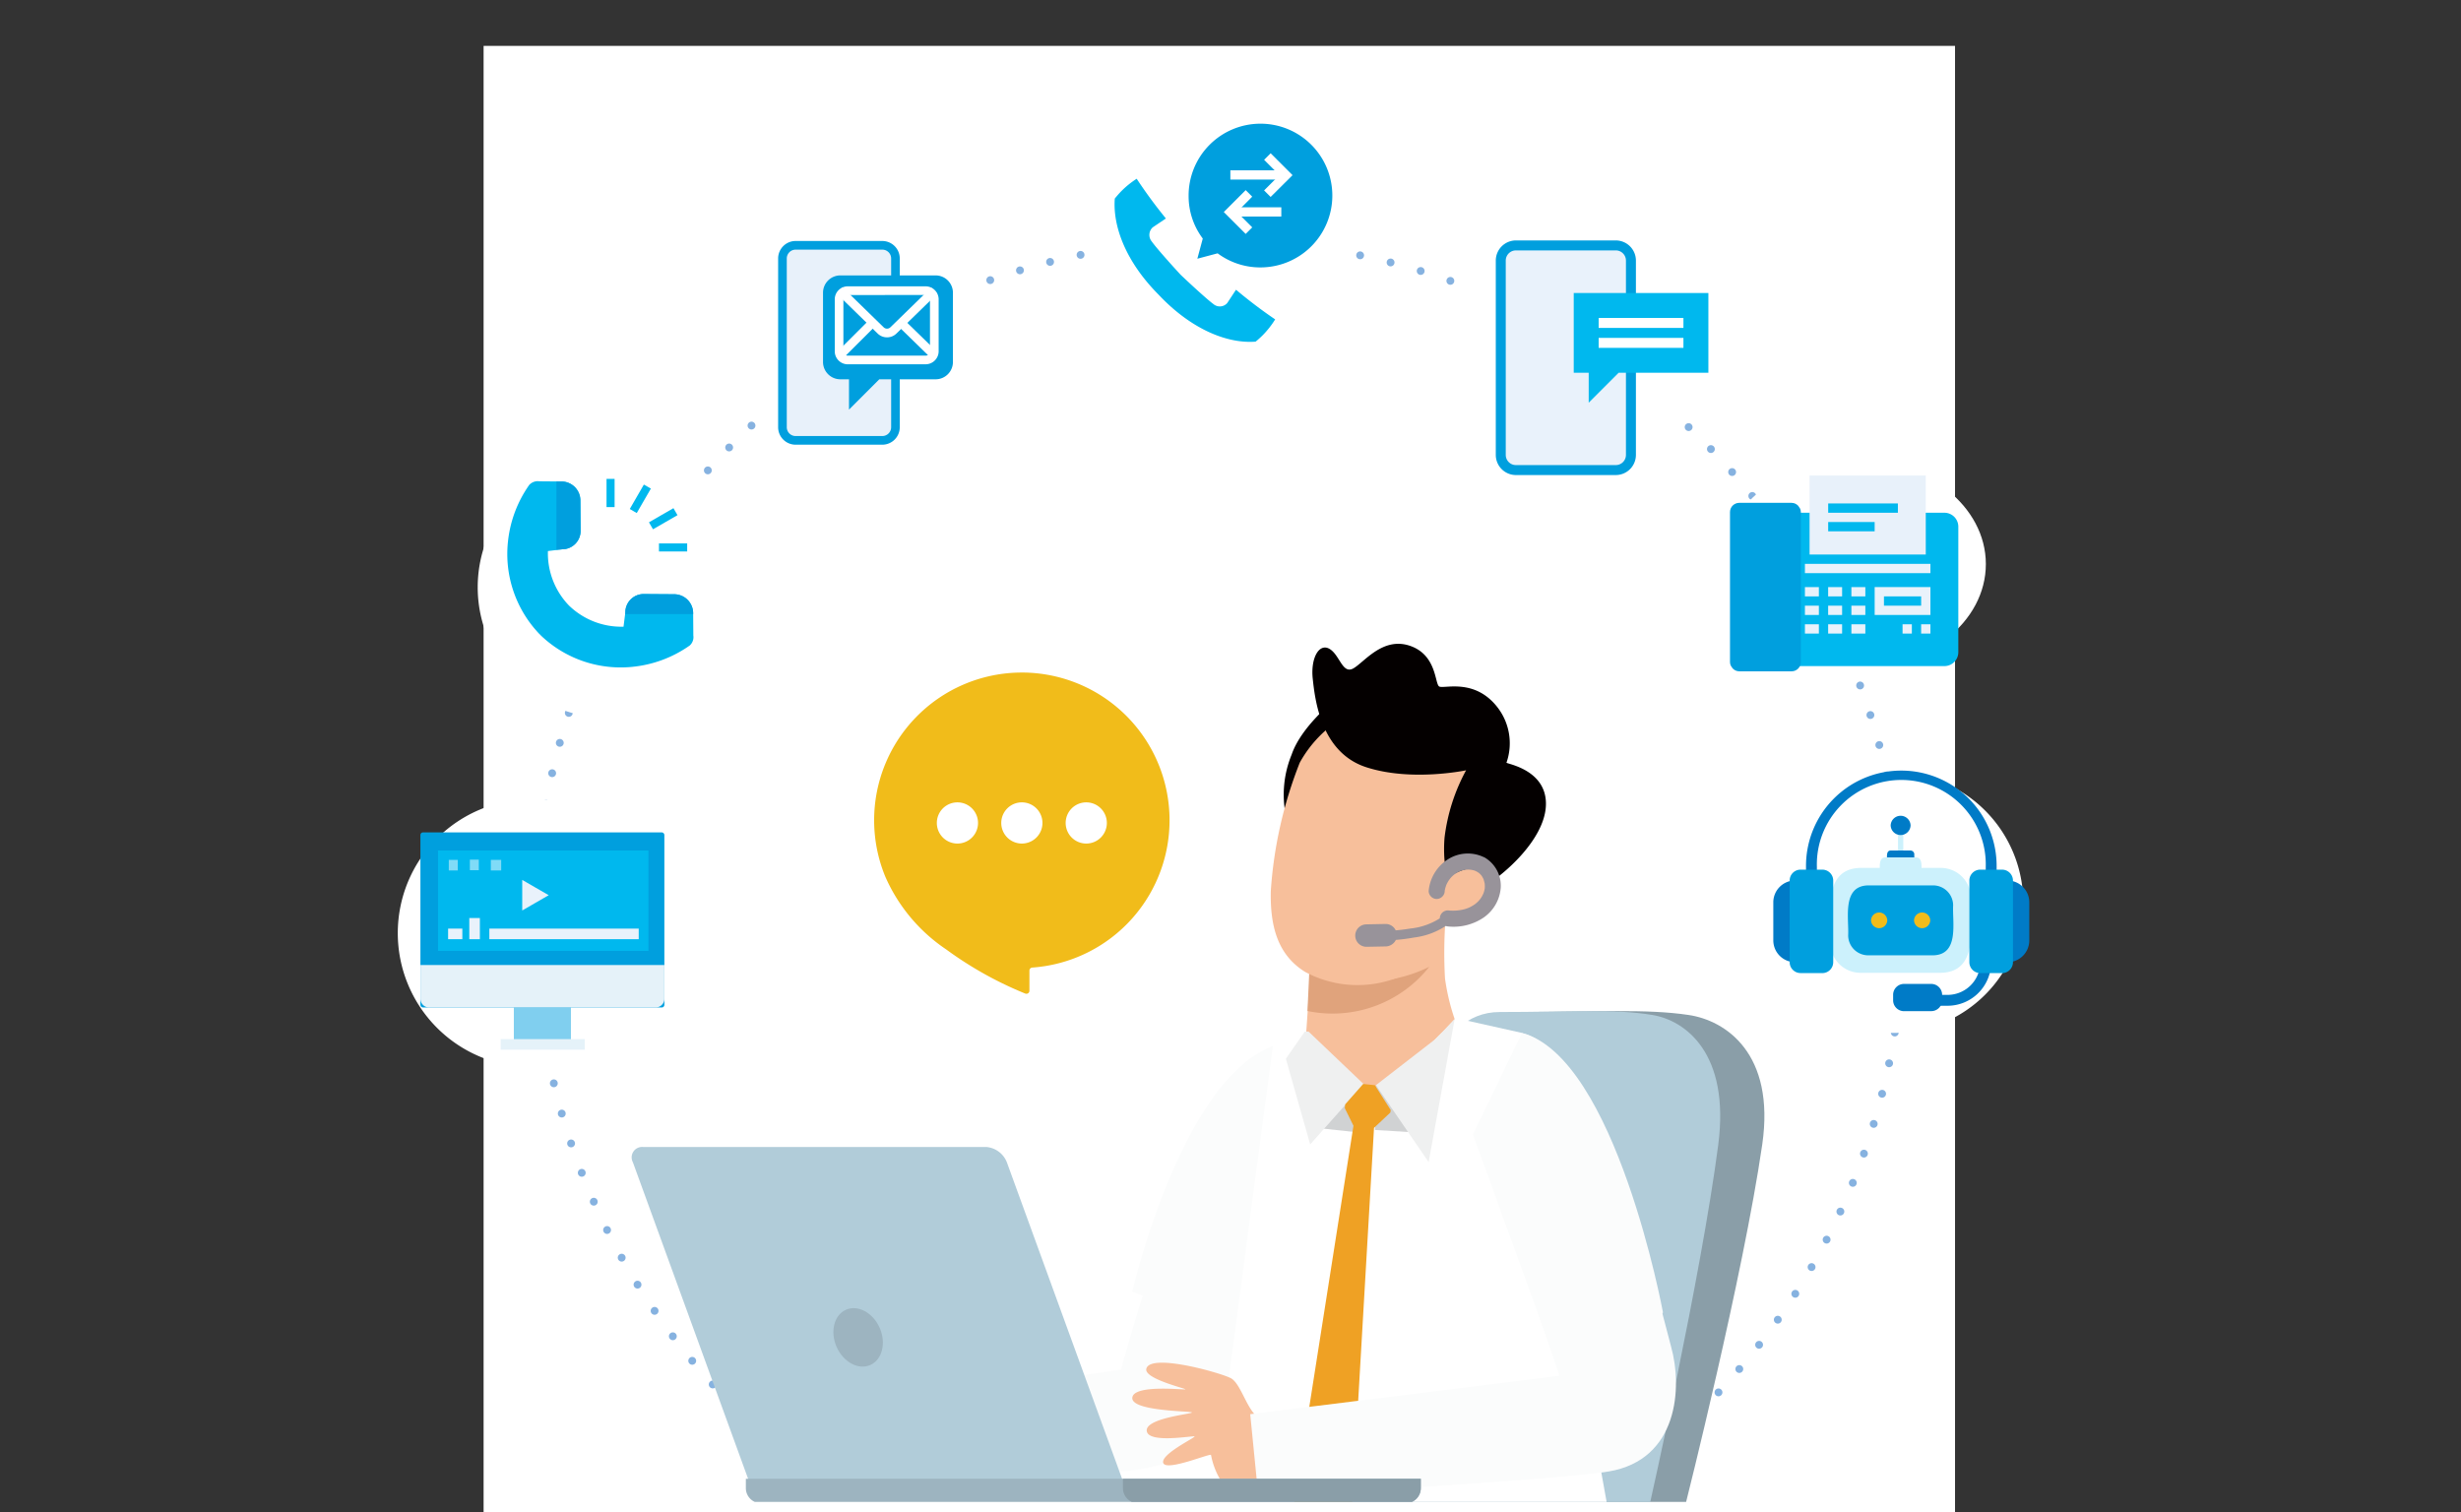 <svg xmlns="http://www.w3.org/2000/svg" xmlns:xlink="http://www.w3.org/1999/xlink" width="236" height="145" viewBox="0 0 236 145">
  <rect x="0" y="0" width="236" height="145" fill="#333333" stroke="none"/>
  <defs>
    <clipPath id="clip-path">
      <rect id="長方形_31279" data-name="長方形 31279" width="236" height="145" transform="translate(-13103 4542)" fill="#fff"/>
    </clipPath>
    <clipPath id="clip-path-2">
      <rect id="長方形_24080" data-name="長方形 24080" width="149.681" height="135.054" fill="none"/>
    </clipPath>
    <clipPath id="clip-path-3">
      <rect id="長方形_24115" data-name="長方形 24115" width="156.455" height="166.009" fill="none"/>
    </clipPath>
    <clipPath id="clip-path-4">
      <rect id="長方形_24116" data-name="長方形 24116" width="115.309" height="103.198" fill="none"/>
    </clipPath>
  </defs>
  <g id="マスクグループ_89" data-name="マスクグループ 89" transform="translate(13103 -4542)" clip-path="url(#clip-path)">
    <rect id="長方形_31272" data-name="長方形 31272" width="141.104" height="141.104" transform="translate(-13056.625 4546.4)" fill="#fff"/>
    <g id="グループ_14612" data-name="グループ 14612" transform="translate(-13064.855 4546.4)">
      <g id="グループ_2863" data-name="グループ 2863" transform="translate(3.729 0)">
        <g id="グループ_2862" data-name="グループ 2862" clip-path="url(#clip-path-2)">
          <path id="パス_4983" data-name="パス 4983" d="M134.988,72.376a65.778,65.778,0,0,1-5.569,25.133c-6.036,13.646-15.6,23.078-27.628,31.534a163.176,163.176,0,0,1-35.533,18.868,1.336,1.336,0,0,1-1.816-1.289l.187-8.94A1.341,1.341,0,0,0,63.4,136.32a65.6,65.6,0,1,1,71.592-63.944Z" transform="translate(5.642 13.284)" fill="none" stroke="#86b2e0" stroke-linecap="round" stroke-linejoin="round" stroke-width="0.75" stroke-dasharray="0 3"/>
        </g>
      </g>
      <g id="グループ_2865" data-name="グループ 2865">
        <g id="グループ_2864" data-name="グループ 2864" clip-path="url(#clip-path-3)">
          <path id="パス_4984" data-name="パス 4984" d="M44.409,13.7A12.608,12.608,0,1,1,31.8,1.1,12.607,12.607,0,0,1,44.409,13.7" transform="translate(47.313 2.707)" fill="#fff"/>
          <path id="パス_4985" data-name="パス 4985" d="M62.76,32.6a12.494,12.494,0,1,1-12.5-12.5,12.5,12.5,0,0,1,12.5,12.5" transform="translate(93.117 49.566)" fill="#fff"/>
          <path id="パス_4986" data-name="パス 4986" d="M25.695,33.692A12.847,12.847,0,1,1,12.849,20.846,12.845,12.845,0,0,1,25.695,33.692" transform="translate(0 51.391)" fill="#fff"/>
          <path id="パス_4987" data-name="パス 4987" d="M61.895,21.488c0,5.548-5.648,10.046-12.613,10.046s-12.613-4.5-12.613-10.046,5.648-10.046,12.613-10.046,12.613,4.5,12.613,10.046" transform="translate(90.395 28.208)" fill="#fff"/>
          <path id="パス_4988" data-name="パス 4988" d="M27.318,23.911A12.553,12.553,0,1,1,14.767,11.36,12.551,12.551,0,0,1,27.318,23.911" transform="translate(5.453 28.005)" fill="#fff"/>
          <path id="パス_4989" data-name="パス 4989" d="M53.054,16.748A11.855,11.855,0,1,1,41.2,4.893,11.856,11.856,0,0,1,53.054,16.748" transform="translate(72.342 12.063)" fill="#fff"/>
          <path id="パス_4990" data-name="パス 4990" d="M32.911,16.328A11.732,11.732,0,1,1,21.178,4.6,11.733,11.733,0,0,1,32.911,16.328" transform="translate(23.292 11.328)" fill="#fff"/>
          <path id="パス_4991" data-name="パス 4991" d="M34.907,8.714a6.45,6.45,0,0,1-10.458,5.014l-1.414.378.378-1.4a6.359,6.359,0,0,1-1.4-3.988,6.447,6.447,0,0,1,12.894,0" transform="translate(54.267 5.678)" fill="#009fde"/>
          <path id="パス_4992" data-name="パス 4992" d="M28.774,15.883a6.848,6.848,0,0,1-4.106-1.351l-1.944.516.52-1.934a6.748,6.748,0,0,1-1.358-4.086,6.891,6.891,0,1,1,6.889,6.854m-3.909-2.325.173.139a5.958,5.958,0,1,0-2.266-4.668,5.87,5.87,0,0,0,1.306,3.711l.139.173-.236.88Z" transform="translate(53.952 5.362)" fill="#009fde"/>
          <path id="パス_4993" data-name="パス 4993" d="M31.493,14.328a.222.222,0,0,0-.049.052c-.267.405-.53.811-.8,1.216a.942.942,0,0,1-1.334.094c-.527-.378-2.131-1.847-3.133-2.8-.943-1.015-2.4-2.658-2.772-3.195A.98.98,0,0,1,23.5,8.337c.4-.27.8-.537,1.2-.807a.245.245,0,0,0,.052-.052,45.65,45.65,0,0,1-2.793-3.8,8.64,8.64,0,0,0-1.483,1.2c-.218.225-.423.461-.617.7-.2,2.561.967,5.957,4.183,9.2,3.25,3.458,6.733,4.727,9.321,4.522a9.052,9.052,0,0,0,.693-.627,8.666,8.666,0,0,0,1.182-1.507,45.469,45.469,0,0,1-3.742-2.835" transform="translate(48.9 9.063)" fill="#00b8ee"/>
          <rect id="長方形_24081" data-name="長方形 24081" width="4.886" height="0.887" transform="translate(79.842 11.934)" fill="#fff"/>
          <path id="パス_4994" data-name="パス 4994" d="M24.6,7.164l-.627-.627,1.466-1.469L23.975,3.6l.627-.627,2.1,2.1Z" transform="translate(59.103 7.325)" fill="#fff"/>
          <rect id="長方形_24082" data-name="長方形 24082" width="4.442" height="0.887" transform="translate(80.286 15.479)" fill="#fff"/>
          <path id="パス_4995" data-name="パス 4995" d="M24.956,8.187l-2.1-2.1,2.1-2.1.627.627L24.118,6.09l1.466,1.469Z" transform="translate(56.355 9.846)" fill="#fff"/>
          <path id="パス_4996" data-name="パス 4996" d="M54.857,26.865a.89.89,0,0,0,.891-.891V13.94a.89.89,0,0,0-.891-.891H37.909V26.865Z" transform="translate(93.455 32.169)" fill="#00b8ee"/>
          <path id="パス_4997" data-name="パス 4997" d="M55.173,27.626H37.781V12.92H55.173a1.338,1.338,0,0,1,1.338,1.334V26.289a1.338,1.338,0,0,1-1.338,1.338m-16.5-.891h16.5a.448.448,0,0,0,.447-.447V14.254a.447.447,0,0,0-.447-.444h-16.5Z" transform="translate(93.139 31.851)" fill="#00b8ee"/>
          <rect id="長方形_24083" data-name="長方形 24083" width="12.035" height="0.891" transform="translate(134.94 49.674)" fill="#e9f2fb"/>
          <rect id="長方形_24084" data-name="長方形 24084" width="0.891" height="0.891" transform="translate(144.303 55.468)" fill="#e9f2fb"/>
          <rect id="長方形_24085" data-name="長方形 24085" width="0.891" height="0.891" transform="translate(146.084 55.468)" fill="#e9f2fb"/>
          <rect id="長方形_24086" data-name="長方形 24086" width="1.338" height="0.891" transform="translate(134.94 51.902)" fill="#e9f2fb"/>
          <rect id="長方形_24087" data-name="長方形 24087" width="1.338" height="0.891" transform="translate(137.168 51.902)" fill="#e9f2fb"/>
          <rect id="長方形_24088" data-name="長方形 24088" width="1.338" height="0.891" transform="translate(139.396 51.902)" fill="#e9f2fb"/>
          <rect id="長方形_24089" data-name="長方形 24089" width="1.338" height="0.891" transform="translate(134.94 53.683)" fill="#e9f2fb"/>
          <rect id="長方形_24090" data-name="長方形 24090" width="1.338" height="0.891" transform="translate(137.168 53.683)" fill="#e9f2fb"/>
          <rect id="長方形_24091" data-name="長方形 24091" width="1.338" height="0.891" transform="translate(139.396 53.683)" fill="#e9f2fb"/>
          <rect id="長方形_24092" data-name="長方形 24092" width="1.338" height="0.891" transform="translate(134.94 55.468)" fill="#e9f2fb"/>
          <rect id="長方形_24093" data-name="長方形 24093" width="1.338" height="0.891" transform="translate(137.168 55.468)" fill="#e9f2fb"/>
          <rect id="長方形_24094" data-name="長方形 24094" width="1.338" height="0.891" transform="translate(139.396 55.468)" fill="#e9f2fb"/>
          <path id="パス_4998" data-name="パス 4998" d="M46.218,17.652H40.871V14.977h5.347Zm-4.456-.891h3.566v-.891H41.762Z" transform="translate(100.757 36.922)" fill="#e9f2fb"/>
          <path id="パス_4999" data-name="パス 4999" d="M42.806,14.128V26.609a1.341,1.341,0,0,1-1.338,1.338H38.35a1.341,1.341,0,0,1-1.338-1.338V14.128A1.338,1.338,0,0,1,38.35,12.79h3.119a1.338,1.338,0,0,1,1.338,1.338" transform="translate(91.243 31.531)" fill="#009fde"/>
          <rect id="長方形_24095" data-name="長方形 24095" width="5.794" height="15.157" rx="0.386" transform="translate(128.255 44.322)" fill="none" stroke="#009fde" stroke-miterlimit="10" stroke-width="1"/>
          <path id="パス_5000" data-name="パス 5000" d="M50.214,19.469V11.89H39.07v7.578" transform="translate(96.315 29.312)" fill="#e8f1fa"/>
          <rect id="長方形_24096" data-name="長方形 24096" width="6.684" height="0.891" transform="translate(137.171 43.88)" fill="#00b8ee"/>
          <rect id="長方形_24097" data-name="長方形 24097" width="4.456" height="0.891" transform="translate(137.171 45.661)" fill="#00b8ee"/>
          <rect id="長方形_24098" data-name="長方形 24098" width="0.773" height="2.706" transform="translate(20.019 41.524)" fill="#00b8ee"/>
          <path id="パス_5001" data-name="パス 5001" d="M7.089,14.871l-.669-.388L7.772,12.14l.672.385Z" transform="translate(15.828 29.929)" fill="#00b8ee"/>
          <path id="パス_5002" data-name="パス 5002" d="M7.339,14.817l-.388-.669L9.3,12.794l.388.669Z" transform="translate(17.136 31.54)" fill="#00b8ee"/>
          <rect id="長方形_24099" data-name="長方形 24099" width="2.706" height="0.773" transform="translate(25.047 47.713)" fill="#00b8ee"/>
          <path id="パス_5003" data-name="パス 5003" d="M20.856,24.681a1.822,1.822,0,0,0-1.8-1.8l-2.925-.021a1.742,1.742,0,0,0-1.265.513,1.76,1.76,0,0,0-.513,1.247l-.173,1.372A7.216,7.216,0,0,1,8.956,23.97a7.216,7.216,0,0,1-2.027-5.229l1.358-.17a1.769,1.769,0,0,0,1.781-1.778l-.024-2.925a1.819,1.819,0,0,0-1.8-1.8L6.1,12.05a1.1,1.1,0,0,0-1,.392l.007,0a11.464,11.464,0,0,0-2.006,5.368,11.1,11.1,0,0,0,2.97,8.84v0c.035.038.073.073.111.107s.062.069.094.1l0,0A11.079,11.079,0,0,0,13.919,29.9a10.571,10.571,0,0,0,1.192-.066,11.477,11.477,0,0,0,5.371-2.006v.007a1.074,1.074,0,0,0,.392-1Z" transform="translate(7.469 29.706)" fill="#00b8ee"/>
          <path id="パス_5004" data-name="パス 5004" d="M4.888,12.058l-.5,0V18.6l.537-.042a1.763,1.763,0,0,0,1.778-1.778l-.021-2.925a1.819,1.819,0,0,0-1.8-1.8" transform="translate(10.827 29.719)" fill="#009fde"/>
          <path id="パス_5005" data-name="パス 5005" d="M8.086,15.17a1.759,1.759,0,0,0-1.265.516,1.739,1.739,0,0,0-.513,1.247l-.014.163h6.515v-.107a1.82,1.82,0,0,0-1.8-1.8Z" transform="translate(15.516 37.398)" fill="#009fde"/>
          <path id="パス_5006" data-name="パス 5006" d="M42.306,27.066H31.224a.7.7,0,0,1-.7-.7V6.223a.7.7,0,0,1,.7-.7H42.306a.7.7,0,0,1,.7.7V26.366a.7.7,0,0,1-.7.7" transform="translate(75.249 13.616)" fill="#e9f2fb"/>
          <path id="パス_5007" data-name="パス 5007" d="M41.894,27.884H32.316a1.933,1.933,0,0,1-1.93-1.93V7.314a1.933,1.933,0,0,1,1.93-1.93h9.578a1.933,1.933,0,0,1,1.93,1.93V25.954a1.933,1.933,0,0,1-1.93,1.93M32.316,6.34a.975.975,0,0,0-.974.974V25.954a.975.975,0,0,0,.974.974h9.578a.975.975,0,0,0,.974-.974V7.314a.975.975,0,0,0-.974-.974Z" transform="translate(74.909 13.273)" fill="#009fde"/>
          <path id="パス_5008" data-name="パス 5008" d="M43.064,6.839h2.391V14.49H36.847l-2.869,2.869V14.49H32.543V6.839h10.52Z" transform="translate(80.227 16.859)" fill="#00b8ee"/>
          <rect id="長方形_24100" data-name="長方形 24100" width="8.129" height="0.956" transform="translate(115.16 26.09)" fill="#fff"/>
          <rect id="長方形_24101" data-name="長方形 24101" width="8.129" height="0.956" transform="translate(115.16 28.003)" fill="#fff"/>
          <path id="パス_5009" data-name="パス 5009" d="M20.161,24.224h-8.2a1.322,1.322,0,0,1-1.32-1.32V6.839a1.322,1.322,0,0,1,1.32-1.32h8.2a1.322,1.322,0,0,1,1.32,1.32V22.9a1.322,1.322,0,0,1-1.32,1.32" transform="translate(26.242 13.606)" fill="#e8f1fa"/>
          <path id="パス_5010" data-name="パス 5010" d="M20.516,24.936H12.2a1.676,1.676,0,0,1-1.674-1.677V7.076A1.676,1.676,0,0,1,12.2,5.4h8.317A1.678,1.678,0,0,1,22.19,7.076V23.259a1.678,1.678,0,0,1-1.674,1.677M12.2,6.231a.847.847,0,0,0-.846.846V23.259a.847.847,0,0,0,.846.846h8.317a.847.847,0,0,0,.846-.846V7.076a.847.847,0,0,0-.846-.846Z" transform="translate(25.949 13.31)" fill="#009fde"/>
          <path id="パス_5011" data-name="パス 5011" d="M22.562,6.352H13.431a1.663,1.663,0,0,0-1.663,1.66v6.643a1.663,1.663,0,0,0,1.663,1.66h.828v2.907l2.907-2.907h5.4a1.66,1.66,0,0,0,1.66-1.66V8.012a1.66,1.66,0,0,0-1.66-1.66" transform="translate(29.011 15.659)" fill="#009fde"/>
          <path id="パス_5012" data-name="パス 5012" d="M16.986,11.483a1.275,1.275,0,0,1-.9-.364L12.142,7.273l.579-.593,3.947,3.846a.461.461,0,0,0,.631,0l3.916-3.812.579.593-3.909,3.812a1.281,1.281,0,0,1-.9.364" transform="translate(29.933 16.468)" fill="#fff"/>
          <path id="パス_5013" data-name="パス 5013" d="M17.125,11.371l-3.32-3.233.579-.6,3.32,3.233Z" transform="translate(34.035 18.592)" fill="#fff"/>
          <path id="パス_5014" data-name="パス 5014" d="M12.727,11.418l-.586-.589,3.3-3.292.586.589Z" transform="translate(29.931 18.581)" fill="#fff"/>
          <path id="パス_5015" data-name="パス 5015" d="M20.808,14.13H13.337a1.248,1.248,0,0,1-1.244-1.247V7.9a1.248,1.248,0,0,1,1.244-1.247h7.471A1.251,1.251,0,0,1,22.056,7.9v4.98a1.251,1.251,0,0,1-1.247,1.247M13.337,7.487a.417.417,0,0,0-.416.416v4.98a.417.417,0,0,0,.416.416h7.471a.417.417,0,0,0,.416-.416V7.9a.417.417,0,0,0-.416-.416Z" transform="translate(29.812 16.406)" fill="#fff"/>
          <path id="パス_5016" data-name="パス 5016" d="M3.212,26.2V31c0,.135.007.263.017.381H8.67c.01-.118.017-.246.017-.381V26.2Z" transform="translate(7.918 64.589)" fill="#80cfef"/>
          <rect id="長方形_24102" data-name="長方形 24102" width="23.394" height="16.793" rx="0.243" transform="translate(2.171 75.423)" fill="#009fde"/>
          <path id="パス_5017" data-name="パス 5017" d="M.627,25.437v3.23a.843.843,0,0,0,.842.842h21.71a.843.843,0,0,0,.842-.842v-3.23Z" transform="translate(1.546 62.708)" fill="#e5f2f9"/>
          <rect id="長方形_24103" data-name="長方形 24103" width="8.06" height="1.015" transform="translate(9.869 95.249)" fill="#e5f2f9"/>
          <rect id="長方形_24104" data-name="長方形 24104" width="20.178" height="9.626" transform="translate(3.86 77.164)" fill="#00b8ee"/>
          <path id="パス_5018" data-name="パス 5018" d="M5.984,24.547l-1.268.731-1.272.735V23.081l1.272.735Z" transform="translate(8.491 56.901)" fill="#e9f2fb"/>
          <rect id="長方形_24105" data-name="長方形 24105" width="0.859" height="1.015" transform="translate(4.893 78.061)" fill="#80dbf7"/>
          <rect id="長方形_24106" data-name="長方形 24106" width="0.859" height="1.015" transform="translate(6.913 78.037)" fill="#80dbf7"/>
          <rect id="長方形_24107" data-name="長方形 24107" width="0.995" height="1.015" transform="translate(8.923 78.061)" fill="#80dbf7"/>
          <rect id="長方形_24108" data-name="長方形 24108" width="14.325" height="1.015" transform="translate(8.781 84.652)" fill="#e9f2fb"/>
          <rect id="長方形_24109" data-name="長方形 24109" width="1.365" height="1.015" transform="translate(4.827 84.652)" fill="#e9f2fb"/>
          <rect id="長方形_24110" data-name="長方形 24110" width="1.015" height="2.031" transform="translate(6.858 83.637)" fill="#e9f2fb"/>
          <rect id="長方形_24111" data-name="長方形 24111" width="0.506" height="3.07" transform="translate(143.866 74.752)" fill="#ccf1fc"/>
          <path id="パス_5019" data-name="パス 5019" d="M41.217,23.221c.017-.3-.118-.963.364-.953h1.885a.367.367,0,0,1,.367.364c-.021.3.118.963-.367.953H41.58a.364.364,0,0,1-.364-.364" transform="translate(101.596 54.896)" fill="#007bc7"/>
          <path id="パス_5020" data-name="パス 5020" d="M40.611,27.317c-.4-.014-1.223.135-1.209-.489V24.171c-.014-.624.814-.478,1.209-.492a.491.491,0,0,1,.489.492v2.658a.49.49,0,0,1-.489.489" transform="translate(97.135 58.361)" fill="#007bc7"/>
          <path id="パス_5021" data-name="パス 5021" d="M44.5,27.317c-.4-.014-1.223.135-1.209-.489V24.171c-.014-.624.814-.478,1.209-.492a.491.491,0,0,1,.489.492v2.658a.49.49,0,0,1-.489.489" transform="translate(106.715 58.361)" fill="#007bc7"/>
          <path id="パス_5022" data-name="パス 5022" d="M41.019,23.914c.028-.457-.177-1.469.558-1.455h2.876c.731-.014.534,1,.558,1.455a.564.564,0,0,1-.558.558H41.576a.56.56,0,0,1-.558-.558" transform="translate(101.105 55.364)" fill="#ccf1fc"/>
          <path id="パス_5023" data-name="パス 5023" d="M50.27,32.809H42.549a2.881,2.881,0,0,1-2.873-2.873c.125-2.453-.915-7.107,2.873-7.187H50.27a2.881,2.881,0,0,1,2.873,2.873c-.125,2.453.915,7.107-2.873,7.187" transform="translate(97.709 56.082)" fill="#ccf1fc"/>
          <path id="パス_5024" data-name="パス 5024" d="M48.309,29.938H42.071a1.92,1.92,0,0,1-1.913-1.916c.083-1.636-.613-4.737,1.913-4.789h6.237a1.92,1.92,0,0,1,1.916,1.913c-.083,1.636.61,4.737-1.916,4.792" transform="translate(98.929 57.275)" fill="#009fde"/>
          <path id="パス_5025" data-name="パス 5025" d="M43.223,22.239a.955.955,0,0,1-1.909,0,.955.955,0,0,1,1.909,0" transform="translate(101.849 52.517)" fill="#007bc7"/>
          <path id="パス_5026" data-name="パス 5026" d="M42.329,24.744a.78.78,0,0,1-1.559,0,.78.78,0,0,1,1.559,0" transform="translate(100.508 59.115)" fill="#f1bc1a"/>
          <path id="パス_5027" data-name="パス 5027" d="M43.519,24.744a.78.78,0,0,1-1.559,0,.78.78,0,0,1,1.559,0" transform="translate(103.441 59.115)" fill="#f1bc1a"/>
          <path id="パス_5028" data-name="パス 5028" d="M39.783,23.248h0a1.565,1.565,0,0,0-1.566,1.566V28.47a1.565,1.565,0,0,0,1.566,1.566" transform="translate(94.214 57.312)" fill="#007bc7"/>
          <path id="パス_5029" data-name="パス 5029" d="M40.156,30.932a2.092,2.092,0,0,1-2.09-2.09V25.187a2.094,2.094,0,0,1,2.09-2.09v1.046a1.044,1.044,0,0,0-1.043,1.043v3.656a1.047,1.047,0,0,0,1.043,1.046Z" transform="translate(93.842 56.94)" fill="#007bc7"/>
          <path id="パス_5030" data-name="パス 5030" d="M44.547,23.248h0a1.565,1.565,0,0,1,1.566,1.566V28.47a1.565,1.565,0,0,1-1.566,1.566" transform="translate(109.819 57.312)" fill="#007bc7"/>
          <path id="パス_5031" data-name="パス 5031" d="M44.547,30.932V29.889a1.047,1.047,0,0,0,1.043-1.046V25.187a1.044,1.044,0,0,0-1.043-1.043V23.1a2.094,2.094,0,0,1,2.09,2.09v3.656a2.092,2.092,0,0,1-2.09,2.09" transform="translate(109.819 56.94)" fill="#007bc7"/>
          <path id="長方形_24112" data-name="長方形 24112" d="M.151,0H3.5a.151.151,0,0,1,.151.151V1.416a.15.15,0,0,1-.15.15H.151A.151.151,0,0,1,0,1.415V.151A.151.151,0,0,1,.151,0Z" transform="translate(143.921 90.485)" fill="#007bc7"/>
          <path id="パス_5032" data-name="パス 5032" d="M45.038,28.57H42.425a1.044,1.044,0,0,1-1.043-1.043V27a1.044,1.044,0,0,1,1.043-1.043h2.613A1.044,1.044,0,0,1,46.081,27v.523a1.044,1.044,0,0,1-1.043,1.043m0-1.566H42.425v.523h2.613Z" transform="translate(102.016 64)" fill="#007bc7"/>
          <path id="パス_5033" data-name="パス 5033" d="M43.631,29.907H42.588V28.864h1.043a3.137,3.137,0,0,0,3.133-3.136v-.52H47.81v.52a4.184,4.184,0,0,1-4.179,4.179" transform="translate(104.989 62.144)" fill="#007bc7"/>
          <path id="パス_5034" data-name="パス 5034" d="M57.25,31.05H56.207V29.224a8.1,8.1,0,1,0-16.193,0V31.05H38.971V29.224a9.14,9.14,0,1,1,18.279,0Z" transform="translate(96.073 49.51)" fill="#007bc7"/>
          <path id="長方形_24113" data-name="長方形 24113" d="M.151,0H2.983a.15.15,0,0,1,.15.15V8.728a.15.15,0,0,1-.15.15H.151A.151.151,0,0,1,0,8.727V.151A.151.151,0,0,1,.151,0Z" transform="translate(133.998 79.517)" fill="#009fde"/>
          <path id="パス_5035" data-name="パス 5035" d="M41.652,32.717h-2.09a1.044,1.044,0,0,1-1.043-1.043V23.839A1.044,1.044,0,0,1,39.562,22.8h2.09a1.044,1.044,0,0,1,1.043,1.043v7.835a1.044,1.044,0,0,1-1.043,1.043m0-8.878h-2.09v7.835h2.09Z" transform="translate(94.958 56.198)" fill="#009fde"/>
          <path id="長方形_24114" data-name="長方形 24114" d="M.151,0H2.983a.15.15,0,0,1,.15.15V8.728a.15.15,0,0,1-.15.15H.151A.151.151,0,0,1,0,8.727V.151A.151.151,0,0,1,.151,0Z" transform="translate(151.233 79.517)" fill="#009fde"/>
          <path id="パス_5036" data-name="パス 5036" d="M46.625,32.72h-2.09a1.047,1.047,0,0,1-1.043-1.046V23.843A1.045,1.045,0,0,1,44.535,22.8h2.09a1.046,1.046,0,0,1,1.047,1.047v7.831a1.048,1.048,0,0,1-1.047,1.046m0-8.878h-2.09v7.835h2.09Z" transform="translate(107.218 56.198)" fill="#009fde"/>
        </g>
      </g>
      <g id="グループ_2867" data-name="グループ 2867" transform="translate(20.916 36.433)">
        <g id="グループ_2866" data-name="グループ 2866" clip-path="url(#clip-path-4)">
          <path id="パス_5037" data-name="パス 5037" d="M34.216,36.12s1.13-9.321,8.33-9.321c7.63,0,12.291-.326,16.384.284,3.535.523,8.33,3.67,7.062,12.426-1.837,12.641-7.346,34.458-7.346,34.458H26.308L33.228,41.2Z" transform="translate(43.939 29.418)" fill="#8a9ea8"/>
          <path id="パス_5038" data-name="パス 5038" d="M33.376,36.12S34.384,26.8,40.823,26.8c6.816,0,10.985-.326,14.641.284,3.16.523,7.447,3.67,6.314,12.426-1.643,12.641-6.563,34.458-6.563,34.458H26.307L32.492,41.2Z" transform="translate(43.937 29.418)" fill="#b1ccd9"/>
          <path id="パス_5039" data-name="パス 5039" d="M56.572,27.684C49.552,30.03,42.022,58.7,42.022,58.7L11.091,63.192l.721,6.6s27.112-1.1,30.6-1.365,9.162-1.913,10.746-6.993,3.417-33.748,3.417-33.748" transform="translate(6.426 31.814)" fill="#fbfcfc"/>
          <path id="パス_5040" data-name="パス 5040" d="M33.811,27.684c-8.777,3.223-13.487,23.543-13.487,23.543a40.544,40.544,0,0,0,11.7,2.55Z" transform="translate(29.187 31.814)" fill="#fbfcfc"/>
          <path id="パス_5041" data-name="パス 5041" d="M53.166,28.63l-8.275-1.847-7.811.274-7.807,2.824L22.166,83.44c8.313,4.373,40.186,1.636,40.9.066Z" transform="translate(33.728 29.593)" fill="#fff"/>
          <path id="パス_5042" data-name="パス 5042" d="M34.441,42.65c-.489-.593-1.438-.312-2.325-1.209s-1.452-3-2.3-3.493-7.818-2.488-8.143-.908c-.194.939,3.7,1.854,3.746,1.951s-4.959-.516-5.087.807,5.7,1.272,5.718,1.417-4.5.544-4.332,1.781,4.512.409,4.585.52S23.016,45.228,23.3,46.06s4.47-.939,4.578-.773a7.321,7.321,0,0,0,1.462,3.2c1.1,1.078,4.429,1.033,5.1.049s.638-5.115,0-5.887" transform="translate(29.191 53.406)" fill="#f7bf9b"/>
          <path id="パス_5043" data-name="パス 5043" d="M34.46,27.316c9.01,2.412,13.518,26.807,13.518,26.807s-1.67,2.914-10.507,4.179L29.754,37.05Z" transform="translate(52.434 30.907)" fill="#fbfcfc"/>
          <path id="パス_5044" data-name="パス 5044" d="M29.33,18.124s-3.14,2.495-4.044,5.16a10.111,10.111,0,0,0-.558,5.849c.343,1.462,7.7-8.171,7.786-9.5s-3.185-1.507-3.185-1.507" transform="translate(39.517 8.247)" fill="#040000"/>
          <path id="パス_5045" data-name="パス 5045" d="M38.831,23.56a43.275,43.275,0,0,0-.26,7.8,20.736,20.736,0,0,0,2,6.449s-2.256,4.321-8.642,4.2-6.837-3.032-6.837-3.032l.839-12.128Z" transform="translate(40.939 21.648)" fill="#f7bf9b"/>
          <path id="パス_5046" data-name="パス 5046" d="M25.359,25.711a13.479,13.479,0,0,0,11.494-.225,11.822,11.822,0,0,1-11.678,4.238Z" transform="translate(41.146 26.396)" fill="#e0a37c"/>
          <path id="パス_5047" data-name="パス 5047" d="M31.2,19.138a11.6,11.6,0,0,0-4.259,4.387,40.806,40.806,0,0,0-2.776,12.322c-.066,3.223.582,6.064,3.289,7.741A10.619,10.619,0,0,0,37,43.845c2.325-1.351,6.837-10.257,7.613-13.611s1.483-6.386-1.487-8.965S33.134,17.4,31.2,19.138" transform="translate(38.638 8.782)" fill="#f7bf9b"/>
          <path id="パス_5048" data-name="パス 5048" d="M40.052,28.678s-5.246,1.119-9.592-.3-4.9-6.494-5.115-8.472.6-3.438,1.591-2.88,1.247,2.45,2.28,1.892,2.8-3.053,5.416-2.19,2.408,3.652,2.838,3.912,3.309-.818,5.506,1.892a5.636,5.636,0,0,1,.946,5.42c.087.125,3.867.686,3.784,4.04s-4.172,6.8-5.763,7.7a10.634,10.634,0,0,1-3.185,1.161,13.465,13.465,0,0,1-.773-5.721,17.959,17.959,0,0,1,2.065-6.452" transform="translate(41.481 4.359)" fill="#040000"/>
          <path id="パス_5049" data-name="パス 5049" d="M29.952,23.934s2.131-1.677,3.742-1.033,1.417,3.677-1.1,4.321a5.111,5.111,0,0,1-4.061-.45Z" transform="translate(49.429 19.659)" fill="#f7bf9b"/>
          <path id="パス_5050" data-name="パス 5050" d="M38.841,22.709a3.545,3.545,0,0,0-3.406.166,4.014,4.014,0,0,0-1.9,3.063.777.777,0,0,0,.769.773.79.79,0,0,0,.773-.773l0-.028c.007-.049.021-.1.031-.146a1.559,1.559,0,0,1,.073-.256c0-.024.052-.146.059-.17a2.934,2.934,0,0,1,.142-.274,2.453,2.453,0,0,1,.624-.71l.087-.062c.045-.028.087-.052.128-.083.076-.049.156-.083.232-.125l.059-.031a.6.6,0,0,0,.073-.024,2.35,2.35,0,0,1,.34-.094,2.007,2.007,0,0,1,1.022.059,1.884,1.884,0,0,1,.388.211l.083.069a.942.942,0,0,1,.083.083c.031.031.055.062.087.09,0,.014.045.066.059.09.049.08.09.156.132.239.069.146.024.062.01.031a1.068,1.068,0,0,1,.049.149c.024.09.049.18.066.27l.007.017c0,.066.01.139.01.2a2.441,2.441,0,0,1-.01.274v.01c-.007.049-.021.09-.031.139a2.363,2.363,0,0,1-.09.3l-.024.055c-.017.028-.052.114-.059.125a2.358,2.358,0,0,1-.676.818l-.052.045c-.055.035-.114.076-.17.111q-.161.1-.333.187a3.078,3.078,0,0,1-.627.215,4.42,4.42,0,0,1-1.476.083.783.783,0,0,0-.773.766,6.488,6.488,0,0,1-2.841.977c-.454.076-.915.132-1.383.173a1.075,1.075,0,0,0-.96-.613c-.617.014-1.23.024-1.847.038a1.076,1.076,0,0,0,0,2.152c.617-.01,1.23-.024,1.847-.035a1.117,1.117,0,0,0,.974-.627,17.518,17.518,0,0,0,1.75-.229,7.049,7.049,0,0,0,3.025-1.105,1.213,1.213,0,0,0,.2.042,5.144,5.144,0,0,0,3.448-.856,3.826,3.826,0,0,0,1.636-2.893,3.149,3.149,0,0,0-1.611-2.9" transform="translate(44.408 18.666)" fill="#98939a"/>
          <path id="パス_5051" data-name="パス 5051" d="M71.134,41.337H10.5a.257.257,0,0,1-.26-.26v-1a.257.257,0,0,1,.26-.26H71.131a.257.257,0,0,1,.256.26v1a.252.252,0,0,1-.253.26" transform="translate(4.318 61.723)" fill="#306979"/>
          <path id="パス_5052" data-name="パス 5052" d="M31.678,26.919c-.547.613-1.147,1.247-1.809,1.892-.537.527-1.067,1.012-1.584,1.459q1.84,1.133,3.68,2.263a3.9,3.9,0,0,0,1.15-3.3,3.731,3.731,0,0,0-1.438-2.315" transform="translate(48.815 29.928)" fill="#fff"/>
          <path id="パス_5053" data-name="パス 5053" d="M29.873,28.707l-.721,4.7-3.694-.4Z" transform="translate(41.843 34.336)" fill="#d0d2d3"/>
          <path id="パス_5054" data-name="パス 5054" d="M24.577,29.884l1.812-2.6.36-.007,5.295,5.045L26.909,38.1Z" transform="translate(39.672 30.814)" fill="#eff0f0"/>
          <path id="パス_5055" data-name="パス 5055" d="M27.135,28.761l-.094,4.3,3.881.239Z" transform="translate(45.747 34.468)" fill="#d0d2d3"/>
          <path id="パス_5056" data-name="パス 5056" d="M34.62,26.932c-.4.412-.787.828-1.182,1.241-.246.246-.492.489-.735.735q-2.817,2.183-5.634,4.363l5.056,7.377q1.247-6.856,2.495-13.715" transform="translate(45.815 29.961)" fill="#eff0f0"/>
          <path id="パス_5057" data-name="パス 5057" d="M31.579,93l3.486-60.063,1.566-1.469.035-.239-1.518-2.384-1.123-.118L32.3,30.683l-.038.364.832,1.688L23.752,92.181l3.171,3Z" transform="translate(37.637 34.39)" fill="#efa124"/>
          <path id="パス_5058" data-name="パス 5058" d="M49.649,27.323c7.565,1.646,13.535,27.33,14.3,30.057,1.1,3.919.7,10.857-5.991,11.976-5.174.863-33.582,2.419-33.582,2.419L23.59,63.86l29.655-3.68L47.33,42.733Z" transform="translate(37.239 30.924)" fill="#fbfcfc"/>
          <path id="パス_5059" data-name="パス 5059" d="M7.51,30.472h32.92a2.322,2.322,0,0,1,2.006,1.473L53.549,62.473H17.687L6.574,31.945a1,1,0,0,1,.936-1.473" transform="translate(-4.942 38.687)" fill="#b1ccd9"/>
          <path id="パス_5060" data-name="パス 5060" d="M74.357,39.654v.9A1.446,1.446,0,0,1,72.912,42H11.078a1.446,1.446,0,0,1-1.445-1.445v-.9Z" transform="translate(2.831 61.323)" fill="#9db4c0"/>
          <path id="パス_5061" data-name="パス 5061" d="M20.068,40.558v-.9H48.632v.9A1.446,1.446,0,0,1,47.187,42H21.513a1.446,1.446,0,0,1-1.445-1.445" transform="translate(28.556 61.323)" fill="#8a9ea8"/>
          <path id="パス_5062" data-name="パス 5062" d="M16.5,36.825c.645,1.462.239,3.056-.9,3.559s-2.589-.277-3.233-1.74-.239-3.056.9-3.559,2.592.277,3.233,1.74" transform="translate(8.797 49.685)" fill="#9db4c0"/>
        </g>
      </g>
      <g id="グループ_2869" data-name="グループ 2869">
        <g id="グループ_2868" data-name="グループ 2868" clip-path="url(#clip-path-3)">
          <path id="パス_5063" data-name="パス 5063" d="M13.183,31.507a14.156,14.156,0,0,0,1.088,5.451,16.268,16.268,0,0,0,5.818,6.934,35.225,35.225,0,0,0,7.585,4.235.29.29,0,0,0,.4-.27V45.922a.291.291,0,0,1,.274-.288A14.164,14.164,0,1,0,13.183,31.507" transform="translate(32.499 42.754)" fill="#f1bc1a"/>
          <path id="パス_5064" data-name="パス 5064" d="M18.483,22.91a1.975,1.975,0,1,0,1.975-1.975,1.974,1.974,0,0,0-1.975,1.975" transform="translate(45.565 51.61)" fill="#fff"/>
          <path id="パス_5065" data-name="パス 5065" d="M16.7,22.91a1.975,1.975,0,1,0,1.975-1.975A1.974,1.974,0,0,0,16.7,22.91" transform="translate(41.172 51.61)" fill="#fff"/>
          <path id="パス_5066" data-name="パス 5066" d="M14.918,22.91a1.975,1.975,0,1,0,1.975-1.975,1.974,1.974,0,0,0-1.975,1.975" transform="translate(36.776 51.61)" fill="#fff"/>
        </g>
      </g>
    </g>
  </g>
</svg>
